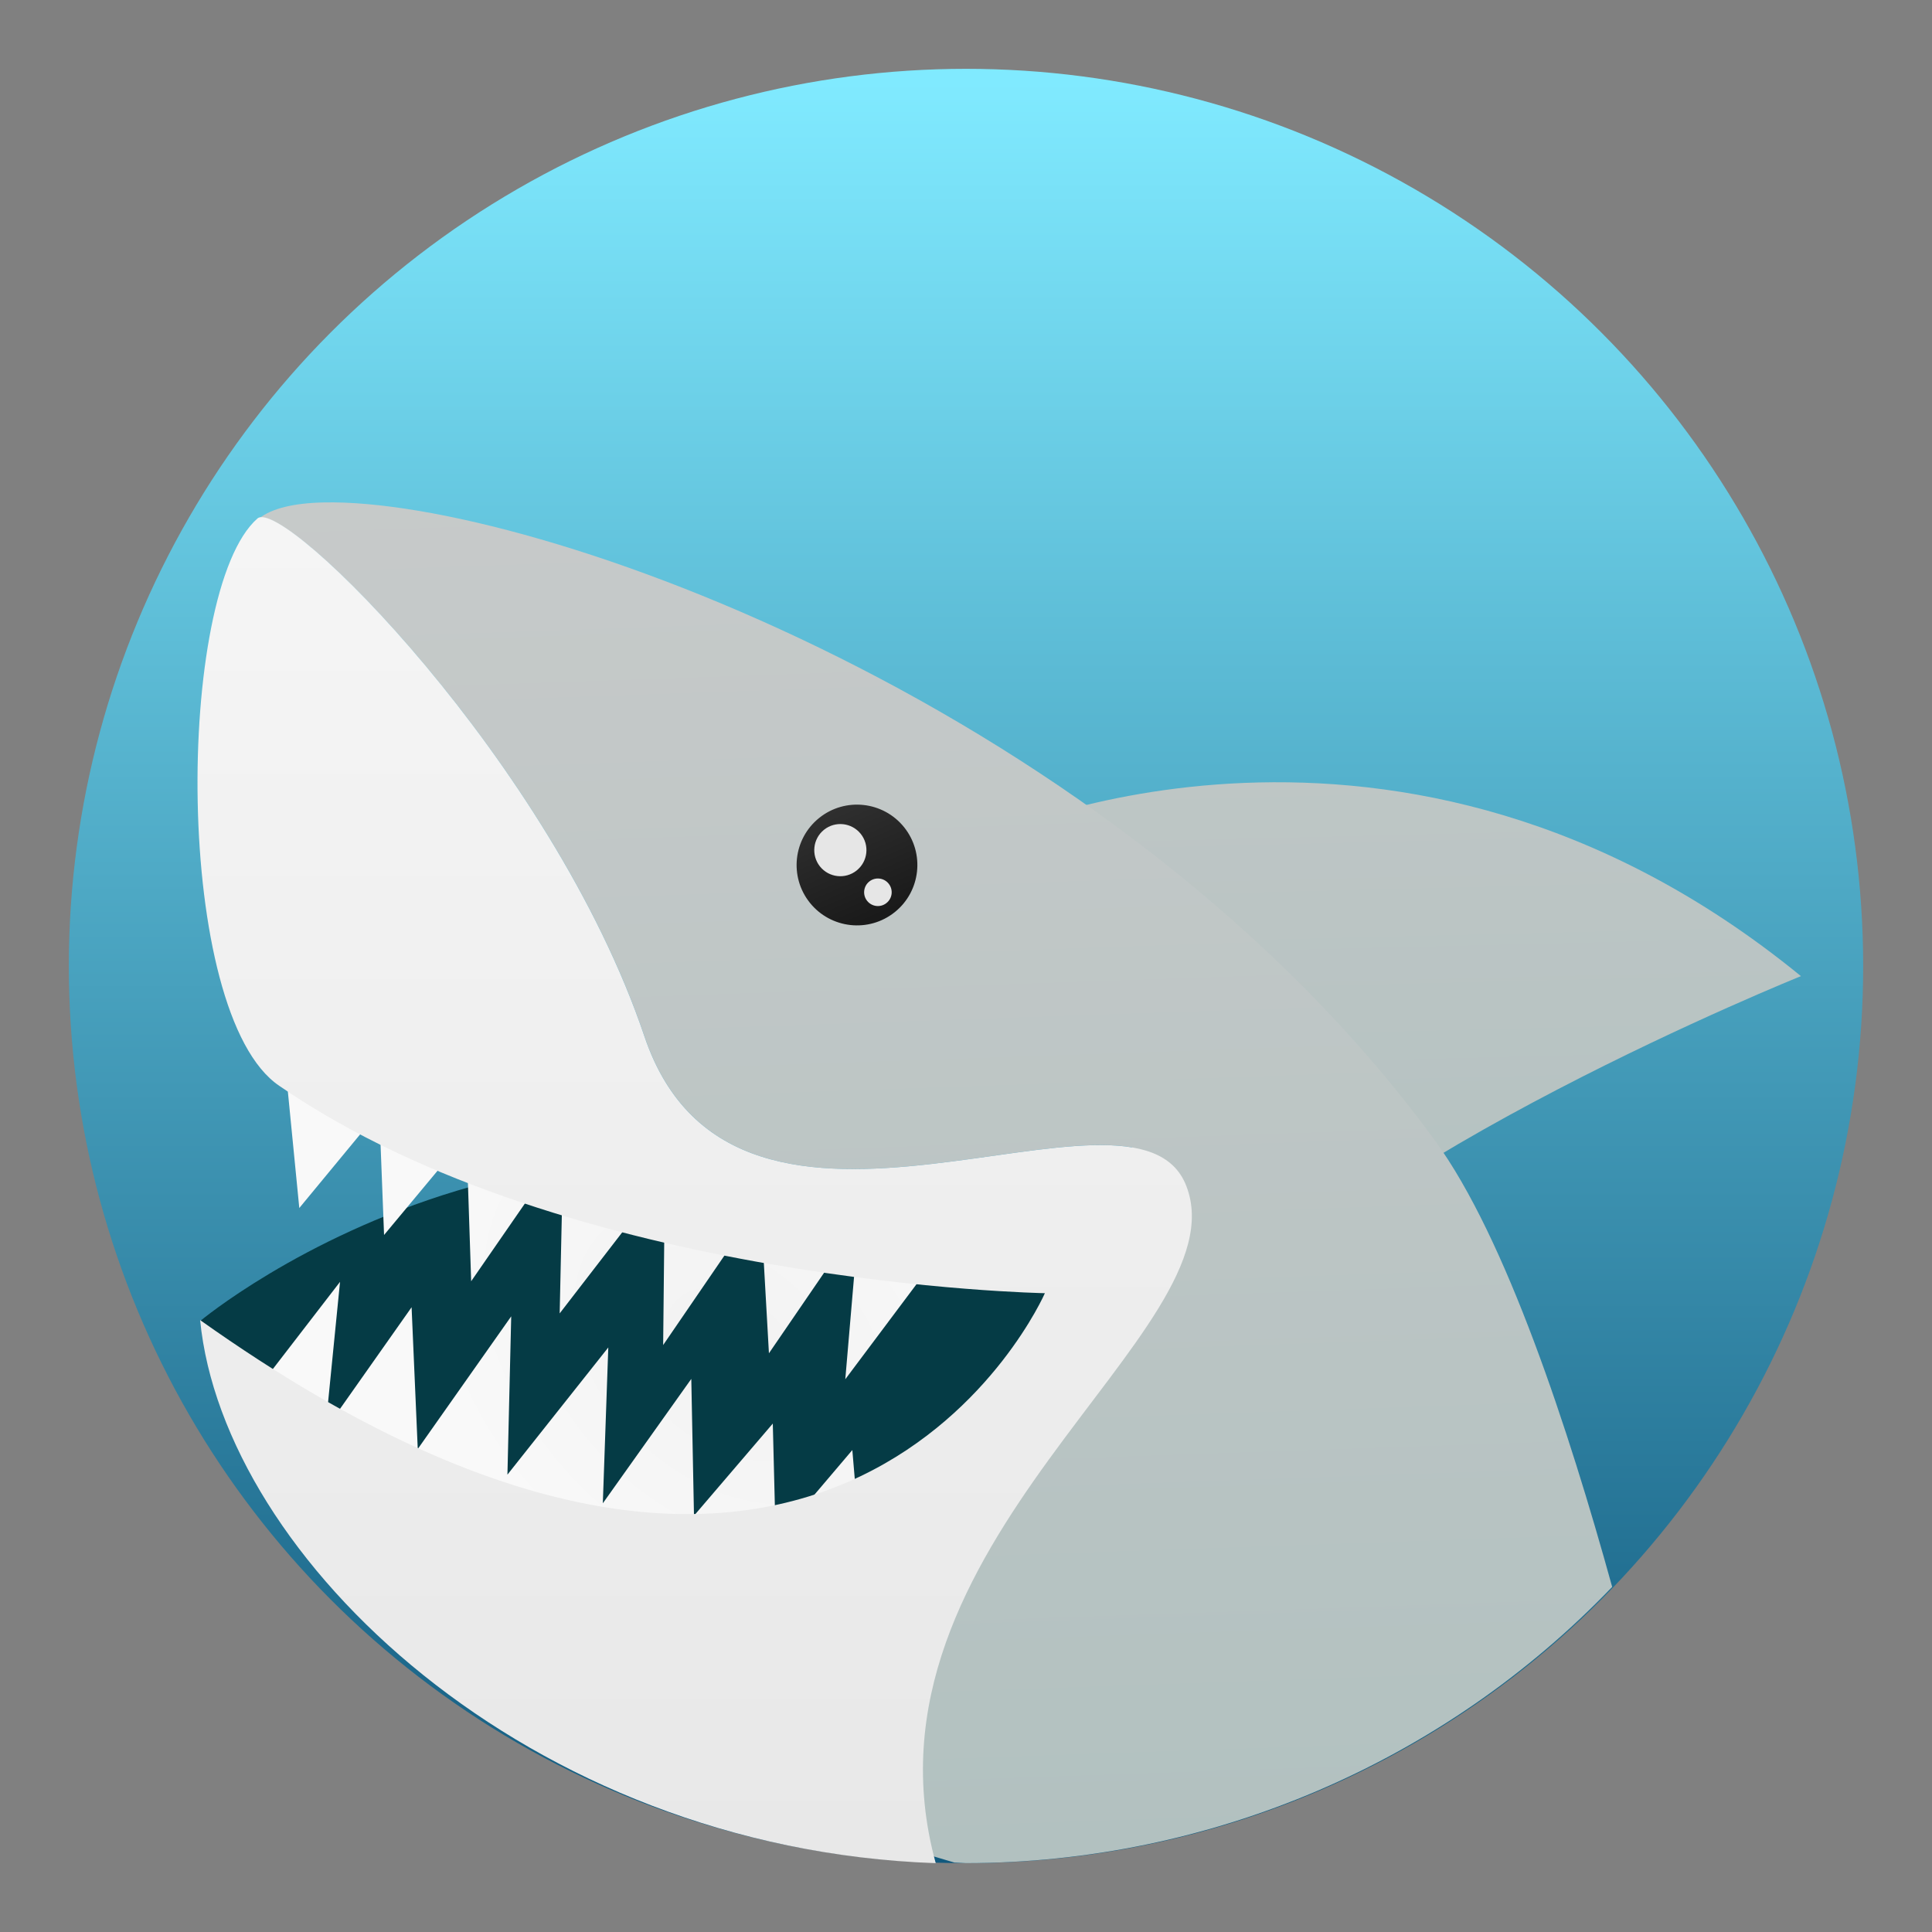 <svg clip-rule="evenodd" fill-rule="evenodd" stroke-linejoin="round" stroke-miterlimit="2" viewBox="0 0 48 48" xmlns="http://www.w3.org/2000/svg" xmlns:xlink="http://www.w3.org/1999/xlink">
 <rect x="0" y="0" width="48" height="48" fill="#808080" stroke="none"/>
 <linearGradient id="a" x2="1" gradientTransform="matrix(-.085 44.622 -44.622 -.085 -52.113 2.031)" gradientUnits="userSpaceOnUse">
  <stop stop-color="#80eaff" offset="0"/>
  <stop stop-color="#0f577c" offset="1"/>
 </linearGradient>
 <linearGradient id="b">
  <stop stop-color="#b2c1c0" offset="0"/>
  <stop stop-color="#ccc" offset="1"/>
 </linearGradient>
 <linearGradient id="c" x2="1" gradientTransform="matrix(-.454 -30.495 30.495 -.454 628.135 24.419)" gradientUnits="userSpaceOnUse" xlink:href="#b"/>
 <radialGradient id="d" cx="0" cy="0" r="1" gradientTransform="matrix(-6.64 -5.85 4.202 -4.77 18.185 33.61)" gradientUnits="userSpaceOnUse">
  <stop stop-color="#f2f2f2" offset="0"/>
  <stop stop-color="#f9f9f9" offset="1"/>
 </radialGradient>
 <linearGradient id="e" x2="1" gradientTransform="matrix(-.795 -43.84 43.84 -.795 571.806 36.444)" gradientUnits="userSpaceOnUse" xlink:href="#b"/>
 <linearGradient id="f" x2="1" gradientTransform="matrix(-1.361 -3.103 3.103 -1.361 83.394 -4.259)" gradientUnits="userSpaceOnUse">
  <stop stop-color="#1a1a1a" offset="0"/>
  <stop stop-color="#333" offset="1"/>
 </linearGradient>
 <linearGradient id="g" x2="1" gradientTransform="matrix(-.341 -42.705 42.705 -.341 567.698 41.364)" gradientUnits="userSpaceOnUse">
  <stop stop-color="#e8e8e8" offset="0"/>
  <stop stop-color="#f9f9f9" offset="1"/>
 </linearGradient>
 <circle cx="24" cy="24" r="22.29" fill="url(#a)"/>
 <g fill-rule="nonzero">
  <path d="m44.744 24.252c-9.996-8.172-20.159-3.473-20.159-3.473l5.661 12.35c3.184-4.319 14.498-8.877 14.498-8.877z" fill="url(#c)"/>
  <path d="m26.504 31.587s-6.521 15.619-21.524 1.228c0 0 9.842-8.216 21.524-1.228z" fill="#053b45"/>
  <path d="m7.12 26.795.316 3.218 1.987-2.406.119 3.076 2.045-2.457.119 3.606 2.289-3.311-.09 4.11 2.614-3.388-.043 4.174 2.417-3.53.211 3.735 2.231-3.258-.334 3.903 2.626-3.505s-6.992-2.682-16.507-3.967" fill="url(#d)"/>
  <path d="m21.433 39.062-.257-3.036-1.903 2.241-.073-2.899-1.958 2.289-.067-3.399-2.198 3.091.136-3.872-2.506 3.16.094-3.933-2.322 3.296-.153-3.522-2.143 3.042.365-3.673-2.519 3.269s6.554 2.616 15.504 3.946" fill="url(#d)"/>
  <path d="m8.043 12.483c-.753.016-1.297.152-1.601.394.812-.339 7.309 6.175 9.569 12.869 2.295 6.798 12.199.424 13.464 3.721 1.393 3.603-8.642 8.623-6.463 16.571-.092-.016-.184-.041-.275-.058.279.09.644.195.976.295.096.005.191.01.287.014 6.06-.009 11.861-2.489 16.054-6.863-1.077-3.895-2.637-8.668-4.395-11.079-7.847-10.761-22.444-15.979-27.616-15.864z" fill="url(#e)"/>
 </g>
 <path d="m22.463 20.553c.517.646.413 1.591-.233 2.109s-1.591.413-2.109-.233-.414-1.591.233-2.109c.646-.518 1.591-.413 2.109.233z" fill="url(#f)"/>
 <path d="m21.384 20.716c.224.279.179.687-.101.911-.279.224-.687.179-.911-.1-.223-.28-.178-.688.101-.912.279-.223.687-.178.911.101z" fill="#e6e6e6"/>
 <path d="m22.078 21.954c.119.148.095.363-.053.481-.147.119-.363.095-.481-.053-.118-.147-.094-.363.053-.481.148-.118.363-.094.481.053z" fill="#e6e6e6"/>
 <path d="m11.932 22.148s1.326.516 1.397 1.938c.046.594-.803.608-1.361-.167-.454-.762.255-.97-.036-1.771" fill="#1a1a1a" fill-rule="nonzero"/>
 <path d="m6.396 12.882c.642-.563 7.32 6.066 9.614 12.864 2.295 6.798 12.201.425 13.465 3.722 1.394 3.603-8.406 8.874-6.227 16.822-10.149-.357-17.7-7.601-18.276-13.493 15.795 11.223 20.988-.668 20.988-.668s-11.85-.208-19.017-5.149c-2.643-1.775-2.591-12.307-.547-14.098z" fill="url(#g)" fill-rule="nonzero"/>
</svg>

